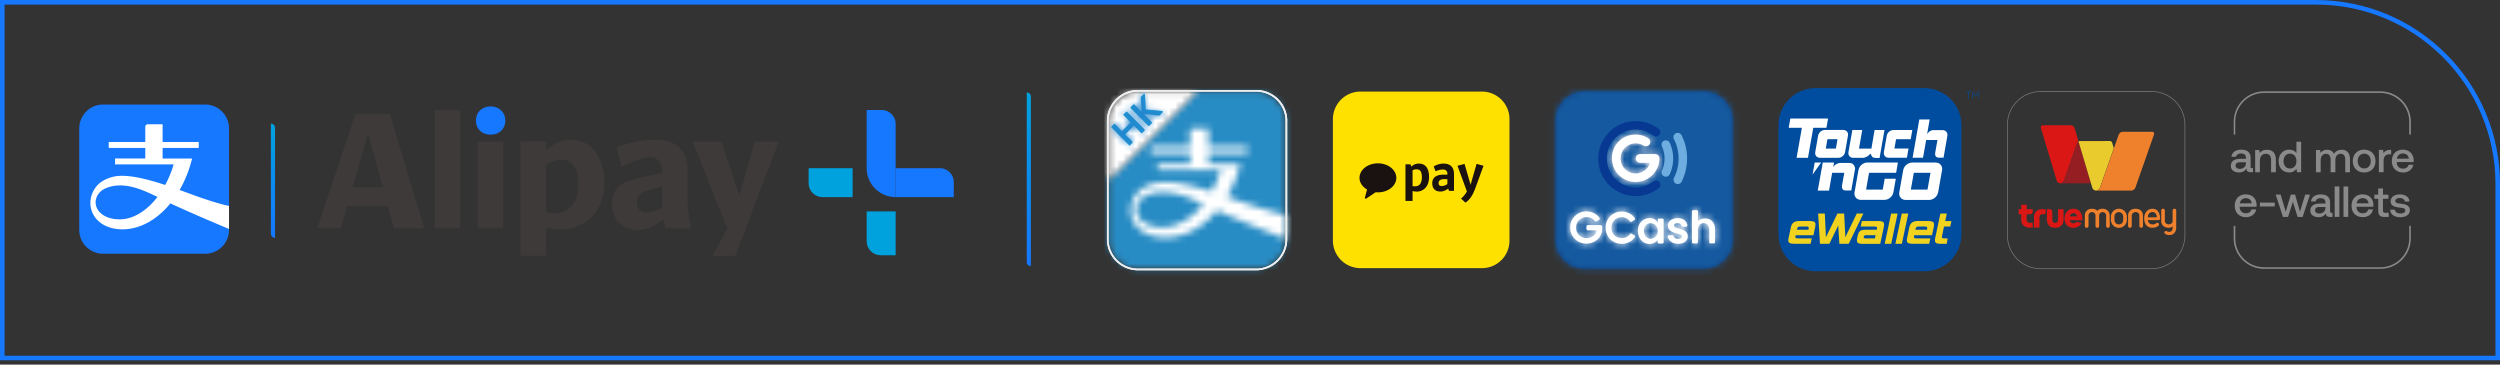 <svg width="384" height="56" fill="none" xmlns="http://www.w3.org/2000/svg"><rect width="100%" height="100%" fill="#333333" stroke="none"/><g clip-path="url(#clip0_662_29196)"><path d="M31.493 16.053H15.859a3.678 3.678 0 00-3.687 3.67v15.585c0 2.028 1.65 3.67 3.687 3.67h15.634a3.678 3.678 0 003.686-3.67V19.73a3.685 3.685 0 00-3.686-3.678z" fill="#1677FF"/><path d="M31.118 30.455c-.92-.304-2.152-.78-3.531-1.273.83-1.428 1.486-3.063 1.921-4.836h-4.532V22.72h5.55v-.911h-5.55V19.09h-2.267c-.394 0-.394.394-.394.394v2.324H16.7v.911h5.616v1.626h-4.639v.911h8.991a15.68 15.68 0 01-1.297 3.153c-2.915-.96-6.035-1.74-7.99-1.256-1.248.304-2.052.854-2.528 1.429-2.176 2.636-.616 6.643 3.974 6.643 2.71 0 5.329-1.511 7.349-3.991 3.021 1.445 8.999 3.933 8.999 3.933V31.62c.008 0-.747-.057-4.056-1.166zm-12.72 3.235c-3.58 0-4.639-2.808-2.865-4.343.591-.518 1.667-.772 2.242-.83 2.126-.213 4.089.6 6.413 1.733-1.634 2.118-3.712 3.44-5.79 3.44z" fill="#fff"/><path d="M75.356 20.684c1.322 0 2.266-.87 2.266-2.168-.008-1.272-.953-2.167-2.266-2.167-1.322 0-2.258.895-2.258 2.167-.008 1.298.936 2.168 2.258 2.168z" fill="#1677FF"/><path d="M70.699 16.907h-3.933V35.07h3.933V16.907zm13.179 18.04c.748.205 1.52.304 2.291.295 3.507 0 6.668-2.586 6.668-7.192 0-4.122-2.291-6.594-5.124-6.594-1.445 0-2.562.55-3.835 1.593v-1.322h-3.933v17.564h3.933v-4.344zm0-9.583c.822-.574 1.495-.845 2.34-.845 1.47 0 2.636 1.166 2.636 3.654 0 3.186-1.716 4.598-3.629 4.598a4.38 4.38 0 01-1.347-.197v-7.21zm-30.552 6.273h6.248l.945 3.433h4.655l-5.296-17.54h-5.272l-5.895 17.54h3.63l.985-3.433zm3.16-10.953h.1l2.216 8.088h-4.655l2.34-8.088zm20.822 1.051h-3.933V35.07h3.933V21.735zm17.623 7.037c-.648.649-.92 1.569-.92 2.636 0 2.562 1.988 3.933 3.86 3.933 1.396 0 2.513-.525 4.032-1.667l.271 1.396v.008h3.933l-.477-3.333v-5.576c0-3.03-1.79-4.705-4.951-4.705-2.012 0-3.407.345-5.945 1.117l.698 3.063c2.316-1.043 3.334-1.495 4.401-1.495 1.298 0 1.864.92 1.864 2.34v.1c-4.508.845-5.895 1.313-6.766 2.183zm6.766 3.063c-1.043.575-1.642.796-2.34.796-.944 0-1.543-.624-1.543-1.617 0-.378.073-.747.377-1.043.476-.468 1.396-.821 3.506-1.314v3.178zm7.785 7.365v.099h3.457l6.692-17.539.024-.025h-3.703l-2.34 8.113h-.115l-2.693-8.113h-4.409l5.304 13.384-2.217 4.081z" fill="#3D3A39"/><path d="M136.586 30.16c.32.074.649.115.985.115h8.926v-2.3a2.147 2.147 0 00-2.152-2.143h-6.782v4.45c-.337 0-.665-.048-.977-.122z" fill="#1677FF"/><path d="M126.346 30.283h4.615v-4.45h-6.758v2.299c0 1.19.961 2.15 2.143 2.15z" fill="#00A2DE"/><path d="M136.586 30.16c.32.074.649.115.986.115V19.042a2.145 2.145 0 00-2.144-2.143h-2.307v8.925a4.432 4.432 0 003.465 4.336z" fill="#1677FF"/><path d="M135.264 39.208h2.308v-6.741h-4.451v4.598c0 1.182.961 2.143 2.143 2.143z" fill="#00A2DE"/><path d="M346.064 25.824v.624h-.378c-.468 0-.624-.206-.624-.55-.23.344-.575.59-1.133.59-.747 0-1.273-.369-1.273-1.001 0-.698.509-1.092 1.462-1.092h.862v-.206c0-.377-.271-.615-.747-.615-.427 0-.715.197-.772.5h-.706c.074-.665.648-1.083 1.511-1.083.911 0 1.428.435 1.428 1.24v1.37c0 .173.074.223.222.223h.148zm-1.084-.896h-.895c-.452 0-.698.165-.698.518 0 .287.238.484.632.484.6 0 .953-.353.953-.878v-.123h.008zm4.592-.377v1.905h-.731v-1.84c0-.648-.271-.993-.812-.993-.575 0-.912.419-.912 1.117v1.724h-.722V23.04h.624l.082.452c.213-.271.542-.485 1.092-.485.755-.016 1.379.403 1.379 1.544zm3.158-2.776h.723v4.673h-.624l-.091-.518a1.322 1.322 0 01-1.117.559c-.927 0-1.617-.657-1.617-1.75 0-1.059.69-1.748 1.617-1.748.518 0 .887.213 1.109.517v-1.733zm.008 2.981c0-.681-.394-1.15-.993-1.15-.6 0-.994.468-.994 1.134 0 .673.394 1.14.994 1.14.599 0 .993-.467.993-1.124zm8.219-.271v1.971h-.723v-1.921c0-.6-.246-.912-.714-.912-.493 0-.805.378-.805.985v1.848h-.731v-1.921c0-.6-.246-.912-.722-.912-.493 0-.805.402-.805 1.01v1.831h-.723V23.04h.624l.083.452c.197-.255.484-.485 1.001-.485.444 0 .846.181 1.06.624.221-.377.607-.624 1.165-.624.715-.016 1.29.394 1.29 1.478zm.438.255c0-1.043.697-1.75 1.74-1.75 1.043 0 1.741.707 1.741 1.75 0 1.05-.698 1.749-1.741 1.749-1.034 0-1.74-.698-1.74-1.75zm2.758 0c0-.665-.402-1.133-1.01-1.133-.607 0-1.001.476-1.001 1.133s.394 1.133 1.001 1.133c.608.008 1.01-.468 1.01-1.133zm3.134-1.708v.673h-.32c-.641 0-.846.5-.846 1.026v1.716h-.723v-3.424h.641l.082.518c.172-.288.443-.518 1.01-.518h.156v.009zm.104 1.716c0-1.06.673-1.757 1.683-1.757.985 0 1.65.632 1.667 1.634 0 .09-.008.18-.017.27h-2.578v.05c.016.583.386.96.953.96.443 0 .763-.221.862-.599h.722c-.123.674-.698 1.19-1.543 1.19-1.076-.007-1.749-.697-1.749-1.748zm2.603-.378c-.058-.509-.411-.796-.912-.796-.46 0-.854.303-.911.796h1.823zm-26.732 7.242c0-1.06.673-1.757 1.683-1.757.985 0 1.65.624 1.667 1.626 0 .09-.008.18-.017.27h-2.578v.05c.017.583.386.96.953.96.443 0 .763-.221.862-.599h.722c-.123.674-.698 1.19-1.543 1.19-1.076.01-1.749-.689-1.749-1.74zm2.603-.378c-.058-.509-.411-.796-.912-.796-.46 0-.854.304-.911.796h1.823zm1.264.485v-.6h2.274v.592h-2.274v.008zm2.418-1.823h.764l.78 2.62.78-2.62h.656l.748 2.62.804-2.62h.739l-1.133 3.425h-.772l-.722-2.324-.747 2.324h-.78l-1.117-3.424zm8.728 2.792v.632h-.378c-.468 0-.624-.205-.624-.55-.23.345-.575.591-1.133.591-.747 0-1.273-.37-1.273-1.002 0-.698.509-1.092 1.462-1.092h.862v-.205c0-.378-.271-.616-.747-.616-.427 0-.715.197-.772.501h-.706c.074-.665.648-1.084 1.511-1.084.911 0 1.428.436 1.428 1.24v1.371c0 .173.074.222.222.222h.148v-.008zm-1.084-.895h-.895c-.452 0-.698.164-.698.517 0 .288.238.485.632.485.6 0 .953-.353.953-.879v-.123h.008zm1.414-3.153h.723v4.672h-.723V28.64zm1.36 0h.722v4.672h-.722V28.64zm1.238 2.972c0-1.06.673-1.757 1.683-1.757.986 0 1.651.624 1.667 1.626 0 .09-.008.18-.016.27h-2.578v.05c.016.583.385.96.952.96.443 0 .764-.221.862-.599h.723c-.123.674-.698 1.19-1.544 1.19-1.076.01-1.749-.689-1.749-1.74zm2.603-.378c-.057-.509-.411-.796-.911-.796-.46 0-.854.304-.912.796h1.823zm1.488-.697h-.591v-.632h.591v-.953h.731v.953h.838v.632h-.838v1.782c0 .27.09.37.37.37h.509v.632h-.665c-.657 0-.936-.304-.936-.928v-1.856h-.009zm2.561 1.65c.025.353.337.608.854.608.452 0 .739-.173.739-.444 0-.37-.312-.394-.846-.46-.78-.09-1.396-.262-1.396-.968 0-.649.583-1.068 1.404-1.06.846 0 1.437.386 1.487 1.093h-.707c-.041-.313-.336-.534-.763-.534s-.706.172-.706.443c0 .32.328.361.821.419.78.09 1.412.255 1.412 1.018 0 .657-.624 1.068-1.453 1.068-.912 0-1.544-.427-1.56-1.166h.714v-.017zm-24.519-11.512v-1.962c0-.92.279-1.774.763-2.488a4.414 4.414 0 013.663-1.946h17.867a4.435 4.435 0 014.426 4.434v1.962h.254v-1.962a4.682 4.682 0 00-4.672-4.68H347.77a4.681 4.681 0 00-4.672 4.68v1.962h.238zm26.719 14.016v1.922a4.43 4.43 0 01-1.921 3.654 4.373 4.373 0 01-2.497.78H347.77a4.7 4.7 0 01-.895-.09 4.378 4.378 0 01-1.585-.666 4.431 4.431 0 01-1.946-3.678V34.69h-.254v1.922a4.682 4.682 0 004.672 4.68h17.867a4.681 4.681 0 004.672-4.68V34.69h-.246z" fill="#8B8A8B"/><mask id="a" style="mask-type:luminance" maskUnits="userSpaceOnUse" x="170" y="14" width="28" height="28"><path d="M183.624 14.074l-13.343 13.393v9.262a4.531 4.531 0 004.533 4.532h18.122a4.53 4.53 0 004.532-4.532V18.607a4.53 4.53 0 00-4.532-4.533h-9.312z" fill="#fff"/></mask><g mask="url(#a)"><path d="M199.172 12.375h-30.586v30.586h30.586V12.375z" fill="#2383CC"/><mask id="b" style="mask-type:luminance" maskUnits="userSpaceOnUse" x="168" y="12" width="32" height="31"><path d="M199.168 12.376h-30.586v30.586h30.586V12.375z" fill="#fff"/></mask><g mask="url(#b)"><path d="M198.606 12.941h-29.454v29.454h29.454V12.94z" fill="#288CC4"/></g></g><mask id="c" style="mask-type:luminance" maskUnits="userSpaceOnUse" x="170" y="14" width="14" height="14"><path d="M174.888 14.074a4.608 4.608 0 00-4.607 4.598v9l13.59-13.59h-8.983v-.008z" fill="#fff"/></mask><g mask="url(#c)"><mask id="d" style="mask-type:luminance" maskUnits="userSpaceOnUse" x="168" y="12" width="18" height="18"><path d="M185.609 12.35h-17.047v17.037h17.047V12.35z" fill="#fff"/></mask><g mask="url(#d)"><path d="M185.016 12.94H169.16v15.857h15.856V12.94z" fill="#fff"/></g></g><path d="M172.964 17.178l-.378.377a.114.114 0 000 .156l1.084 1.093-1.33 1.338-1.084-1.092a.114.114 0 00-.156 0l-.378.377a.114.114 0 000 .157l2.702 2.726a.114.114 0 00.156 0l.377-.386a.114.114 0 000-.156l-1.125-1.133 1.331-1.339 1.125 1.133a.114.114 0 00.156 0l.377-.377a.114.114 0 000-.156l-2.701-2.727a.124.124 0 00-.156.009zm2.701-2.726l-.41.41a.122.122 0 00-.033.115l.131 2.2-1.1-1.108a.15.15 0 00-.197 0l-.361.361a.133.133 0 000 .198l2.66 2.685c.049.057.14.057.189 0l.361-.362a.15.15 0 000-.197l-1.24-1.256 2.373.255a.138.138 0 00.099-.042l.443-.451a.13.13 0 000-.18.156.156 0 00-.074-.042l-2.504-.23-.14-2.283a.126.126 0 00-.123-.123c-.016.017-.049.025-.074.05z" fill="#1D95D4"/><mask id="e" style="mask-type:luminance" maskUnits="userSpaceOnUse" x="170" y="14" width="9" height="9"><path d="M172.964 17.177l-.378.378a.114.114 0 000 .156l1.084 1.092-1.33 1.338-1.084-1.092a.114.114 0 00-.156 0l-.378.378a.114.114 0 000 .156l2.702 2.726a.114.114 0 00.156 0l.377-.386a.114.114 0 000-.156l-1.125-1.133 1.331-1.338 1.125 1.133a.114.114 0 00.156 0l.377-.378a.114.114 0 000-.156l-2.701-2.726a.124.124 0 00-.156.008zm2.701-2.726l-.41.41a.122.122 0 00-.033.116l.131 2.2-1.1-1.108a.15.15 0 00-.197 0l-.361.361a.133.133 0 000 .197l2.66 2.685c.049.058.14.058.189 0l.361-.361a.15.15 0 000-.197l-1.24-1.257 2.373.255a.138.138 0 00.099-.041l.443-.452a.13.13 0 000-.18.156.156 0 00-.074-.041l-2.504-.23-.14-2.283a.126.126 0 00-.123-.123c-.016.016-.049.025-.074.05z" fill="#fff"/></mask><g mask="url(#e)"><path d="M168.207 19.51l7.62-7.686 5.296 5.345-7.62 7.686-5.296-5.346z" fill="#2383CC"/><mask id="f" style="mask-type:luminance" maskUnits="userSpaceOnUse" x="168" y="11" width="14" height="14"><path d="M168.203 19.51l7.62-7.686 5.296 5.345-7.62 7.686-5.296-5.346z" fill="#fff"/></mask><g mask="url(#f)"><path d="M179.802 13.277h-10.247v10.206h10.247V13.277z" fill="#2383CC"/></g></g><mask id="g" style="mask-type:luminance" maskUnits="userSpaceOnUse" x="173" y="19" width="25" height="18"><path d="M175.474 30.422c.632-.55 1.782-.805 2.381-.854 2.324-.238 4.442.616 6.955 1.798-1.741 2.16-4.015 3.547-6.273 3.547-3.843-.008-4.993-2.923-3.063-4.491zM183.2 19.73a.405.405 0 00-.435.37v2.463h-6.027v.944h6.077v1.7h-5.009v.944h9.672a15.494 15.494 0 01-1.412 3.26c-3.128-.977-6.487-1.799-8.605-1.273-1.355.304-2.209.87-2.726 1.462-2.373 2.758-.698 6.897 4.278 6.897 2.923 0 5.748-1.56 7.923-4.163 3.277 1.519 10.519 4.36 10.519 4.368v-3.687c0-.016-1.618-.328-5.173-1.486-1.018-.32-2.34-.796-3.794-1.322a19.393 19.393 0 002.045-5.008h-4.91v-1.7h5.977v-.945h-5.977v-2.832l-2.423.008z" fill="#fff"/></mask><g mask="url(#g)"><mask id="h" style="mask-type:luminance" maskUnits="userSpaceOnUse" x="171" y="18" width="29" height="21"><path d="M199.171 18.088h-27.187v20.29h27.187v-20.29z" fill="#fff"/></mask><g mask="url(#h)"><path d="M198.61 18.605h-27.368v19.256h27.368V18.606z" fill="#fff"/></g></g><path d="M197.466 18.606v-.033a4.498 4.498 0 00-4.5-4.5h-.032a4.53 4.53 0 014.532 4.533zm.002 18.155v-.033a4.53 4.53 0 01-4.532 4.533h-18.122a4.531 4.531 0 01-4.533-4.533V18.663a4.589 4.589 0 014.598-4.59h-.098a4.496 4.496 0 00-4.5 4.5v18.188c0 2.488 2.012 4.5 4.5 4.5h18.179a4.5 4.5 0 004.41-3.597c.065-.295.098-.6.098-.903z" fill="#fff"/><path d="M197.723 18.574a4.762 4.762 0 00-4.754-4.755h-18.187a4.763 4.763 0 00-4.755 4.755V36.76a4.763 4.763 0 004.755 4.754h18.179a4.762 4.762 0 004.754-4.754V18.574h.008zm-.615 19.936a4.5 4.5 0 01-4.147 2.75h-18.188a4.495 4.495 0 01-4.499-4.499V18.574c0-2.488 2.011-4.5 4.499-4.5h18.188a4.5 4.5 0 014.5 4.5V36.76c0 .312-.033.616-.091.903a4.245 4.245 0 01-.262.846z" fill="#fff"/><path d="M197.723 18.574a4.762 4.762 0 00-4.754-4.755h-18.187a4.763 4.763 0 00-4.755 4.755V36.76a4.763 4.763 0 004.755 4.754h18.179a4.762 4.762 0 004.754-4.754V18.574h.008zm-.615 19.936a4.5 4.5 0 01-4.147 2.75h-18.188a4.495 4.495 0 01-4.499-4.499V18.574c0-2.488 2.011-4.5 4.499-4.5h18.188a4.5 4.5 0 014.5 4.5V36.76c0 .312-.033.616-.091.903a4.245 4.245 0 01-.262.846z" fill="#EEE"/><path d="M243.451 14.032h18.171a4.54 4.54 0 014.541 4.541v18.171a4.54 4.54 0 01-4.541 4.54h-18.171a4.54 4.54 0 01-4.541-4.54V18.581a4.542 4.542 0 014.541-4.549z" fill="#13407D"/><mask id="i" style="mask-type:luminance" maskUnits="userSpaceOnUse" x="238" y="14" width="29" height="28"><path d="M243.451 14.032h18.171a4.54 4.54 0 014.541 4.54v18.172a4.54 4.54 0 01-4.541 4.54h-18.171a4.54 4.54 0 01-4.541-4.54V18.58a4.542 4.542 0 014.541-4.55z" fill="#fff"/></mask><g mask="url(#i)"><path d="M267.293 12.899h-29.527v29.527h29.527V12.899z" fill="#155AA0"/></g><path d="M253.615 34.29h-.14a.987.987 0 00-.402.115.923.923 0 00-.361.328 1.365 1.365 0 00.041 1.52c.09.13.213.229.353.303.328.164.714.14 1.018-.057.238-.165.411-.411.468-.69.041-.206.049-.41.008-.616a1.122 1.122 0 00-.205-.476 1.034 1.034 0 00-.92-.41l.14-.017zm-.419-.78c.197-.025.394-.009.583.032.189.041.362.124.509.239a.897.897 0 01.337.476c.008-.041.008-.09.008-.131v-.378c0-.099.09-.18.189-.18h.542c.098.007.172.09.172.188v3.44c0 .033 0 .066-.016.09-.033.075-.099.124-.181.116h-.525a.188.188 0 01-.189-.173v-.336c-.049.04-.082.082-.131.123-.14.131-.304.238-.477.32a1.668 1.668 0 01-1.075.082 1.707 1.707 0 01-.838-.509 2.105 2.105 0 01-.484-.985 2.392 2.392 0 01.074-1.183c.098-.312.279-.583.517-.804.279-.247.624-.395.985-.427z" fill="#fff"/><mask id="j" style="mask-type:luminance" maskUnits="userSpaceOnUse" x="251" y="33" width="5" height="5"><path d="M253.611 34.29h-.139a.988.988 0 00-.403.115.923.923 0 00-.361.329 1.365 1.365 0 00.041 1.519c.09.131.213.23.353.303.328.165.714.14 1.018-.057a1.12 1.12 0 00.468-.69c.041-.205.049-.41.008-.616a1.11 1.11 0 00-.205-.476 1.032 1.032 0 00-.919-.41l.139-.017zm-.419-.78c.197-.024.394-.008.583.033.189.041.362.123.509.238.165.115.28.288.337.476.008-.04.008-.09.008-.131v-.378c0-.098.091-.18.189-.18h.542c.099.008.172.09.172.188v3.44c0 .034 0 .067-.016.091-.033.074-.098.123-.181.115h-.525a.188.188 0 01-.189-.172v-.337c-.049.041-.082.082-.131.123-.14.132-.304.238-.477.32a1.668 1.668 0 01-1.075.083 1.712 1.712 0 01-.838-.51 2.105 2.105 0 01-.484-.985 2.404 2.404 0 01.074-1.182c.098-.312.279-.583.517-.805.279-.246.624-.394.985-.427z" fill="#fff"/></mask><g mask="url(#j)"><path d="M256.667 32.352h-6.249v6.282h6.249v-6.282z" fill="#fff"/></g><path d="M259.174 35.931a.936.936 0 00-.28-.386 1.632 1.632 0 00-.451-.254 5.783 5.783 0 00-.534-.172 3.003 3.003 0 01-.525-.173.43.43 0 01-.263-.246.309.309 0 01.066-.28.536.536 0 01.361-.14 1 1 0 01.386.034.498.498 0 01.287.213c.033.05.049.107.066.164a.21.21 0 00.09.115.492.492 0 00.189.017h.443a.2.2 0 00.165-.214 1.216 1.216 0 00-.411-.763 1.28 1.28 0 00-.501-.263 2.12 2.12 0 00-.558-.074 1.774 1.774 0 00-1.018.271 1.25 1.25 0 00-.321.304.948.948 0 00-.172.55.952.952 0 00.443.854c.115.074.239.14.37.189.213.074.427.14.64.197.165.04.321.09.468.156a.42.42 0 01.206.172.253.253 0 01.024.19.331.331 0 01-.156.204.863.863 0 01-.451.099.848.848 0 01-.353-.074.561.561 0 01-.28-.27c-.016-.05-.032-.1-.065-.14a.166.166 0 00-.148-.083h-.55c-.091 0-.164.074-.181.165 0 .065.008.131.033.188.033.115.09.222.156.32.181.247.435.436.723.535a2.18 2.18 0 001.125.073c.205-.04.394-.115.566-.23a1.079 1.079 0 00.476-.764 1.1 1.1 0 00-.065-.484z" fill="#fff"/><mask id="k" style="mask-type:luminance" maskUnits="userSpaceOnUse" x="256" y="33" width="4" height="5"><path d="M259.174 35.931a.936.936 0 00-.28-.386 1.632 1.632 0 00-.451-.254 5.783 5.783 0 00-.534-.172 3.003 3.003 0 01-.525-.173.43.43 0 01-.263-.246.309.309 0 01.066-.28.536.536 0 01.361-.14 1 1 0 01.386.034.498.498 0 01.287.213c.033.05.049.107.066.164a.21.21 0 00.09.115.492.492 0 00.189.017h.443a.2.2 0 00.165-.214 1.216 1.216 0 00-.411-.763 1.28 1.28 0 00-.501-.263 2.12 2.12 0 00-.558-.074 1.774 1.774 0 00-1.018.271 1.25 1.25 0 00-.321.304.948.948 0 00-.172.55.952.952 0 00.443.854c.115.074.239.14.37.189.213.074.427.14.64.197.165.04.321.09.468.156a.42.42 0 01.206.172.253.253 0 01.024.19.331.331 0 01-.156.204.863.863 0 01-.451.099.848.848 0 01-.353-.074.561.561 0 01-.28-.27c-.016-.05-.032-.1-.065-.14a.166.166 0 00-.148-.083h-.55c-.091 0-.164.074-.181.165 0 .065.008.131.033.188.033.115.09.222.156.32.181.247.435.436.723.535a2.18 2.18 0 001.125.073c.205-.04.394-.115.566-.23a1.079 1.079 0 00.476-.764 1.1 1.1 0 00-.065-.484z" fill="#fff"/></mask><g mask="url(#k)"><path d="M260.386 32.351h-5.37v6.273h5.37v-6.273z" fill="#fff"/></g><path d="M251.059 36.145a21.241 21.241 0 01-.436-.247.186.186 0 00-.205 0 .374.374 0 00-.09.107c-.23.312-.591.517-.977.559a2.1 2.1 0 01-.321.008 1.768 1.768 0 01-.615-.14 1.506 1.506 0 01-.657-.583 1.688 1.688 0 01-.214-.6 1.92 1.92 0 01.041-.746 1.5 1.5 0 01.764-.961 1.73 1.73 0 01.805-.173c.238 0 .476.058.689.165.189.098.353.238.477.41.016.033.041.058.065.09.058.05.148.058.214.017.148-.09.295-.172.443-.263.09-.057.123-.172.066-.262a2.313 2.313 0 00-1.363-.953 2.782 2.782 0 00-.821-.074 2.418 2.418 0 00-1.495.624c-.197.18-.369.394-.501.624a2.52 2.52 0 00-.303 1.33c.008.263.057.518.139.764.222.616.69 1.117 1.289 1.396.378.164.797.238 1.207.213.37-.016.731-.123 1.051-.303.296-.157.542-.378.739-.65a.345.345 0 00.082-.163c.025-.083-.008-.148-.073-.19z" fill="#fff"/><mask id="l" style="mask-type:luminance" maskUnits="userSpaceOnUse" x="246" y="32" width="6" height="6"><path d="M251.059 36.145a21.241 21.241 0 01-.436-.247.186.186 0 00-.205 0 .374.374 0 00-.09.107c-.23.312-.591.517-.977.559a2.1 2.1 0 01-.321.008 1.768 1.768 0 01-.615-.14 1.506 1.506 0 01-.657-.583 1.688 1.688 0 01-.214-.6 1.92 1.92 0 01.041-.746 1.5 1.5 0 01.764-.961 1.73 1.73 0 01.805-.173c.238 0 .476.058.689.165.189.098.353.238.477.41.016.033.041.058.065.09.058.05.148.058.214.017.148-.09.295-.172.443-.263.09-.057.123-.172.066-.262a2.313 2.313 0 00-1.363-.953 2.782 2.782 0 00-.821-.074 2.418 2.418 0 00-1.495.624c-.197.18-.369.394-.501.624a2.52 2.52 0 00-.303 1.33c.008.263.057.518.139.764.222.616.69 1.117 1.289 1.396.378.164.797.238 1.207.213.37-.016.731-.123 1.051-.303.296-.157.542-.378.739-.65a.345.345 0 00.082-.163c.025-.083-.008-.148-.073-.19z" fill="#fff"/></mask><g mask="url(#l)"><path d="M252.324 31.341h-6.832v7.25h6.832v-7.25z" fill="#fff"/></g><path d="M245.921 34.593a.79.79 0 00-.189-.025h-1.823a.233.233 0 00-.229.222v.345c0 .131.098.238.229.246h1.339a1.275 1.275 0 01-.337.682 1.573 1.573 0 01-.575.386c-.221.098-.459.14-.697.131a1.61 1.61 0 01-1.388-.87 1.639 1.639 0 01-.156-.928 1.573 1.573 0 01.591-1.1 1.56 1.56 0 01.821-.32 1.84 1.84 0 01.6.032c.336.074.632.271.837.542.074.09.205.115.304.058l.345-.197c.041-.025.074-.05.09-.09a.238.238 0 00-.008-.255 2.228 2.228 0 00-.862-.723 2.6 2.6 0 00-1.166-.254 2.76 2.76 0 00-.641.082c-.336.082-.64.246-.911.46-.222.18-.419.402-.567.648a2.428 2.428 0 00-.304.821 2.998 2.998 0 000 .936c.05.28.148.55.296.789a2.46 2.46 0 001.971 1.199c.213.016.435.008.64-.033.189-.033.37-.09.542-.165.312-.13.591-.32.829-.558.247-.27.427-.6.518-.96a2.22 2.22 0 00.074-.452c0-.132.016-.271.016-.403 0-.09-.074-.197-.189-.246z" fill="#fff"/><mask id="m" style="mask-type:luminance" maskUnits="userSpaceOnUse" x="241" y="32" width="6" height="6"><path d="M245.921 34.593a.79.79 0 00-.189-.025h-1.823a.233.233 0 00-.229.222v.345c0 .131.098.238.229.246h1.339a1.275 1.275 0 01-.337.682 1.573 1.573 0 01-.575.386c-.221.098-.459.14-.697.131a1.61 1.61 0 01-1.388-.87 1.639 1.639 0 01-.156-.928 1.573 1.573 0 01.591-1.1 1.56 1.56 0 01.821-.32 1.84 1.84 0 01.6.032c.336.074.632.271.837.542.074.09.205.115.304.058l.345-.197c.041-.025.074-.05.09-.09a.238.238 0 00-.008-.255 2.228 2.228 0 00-.862-.723 2.6 2.6 0 00-1.166-.254 2.76 2.76 0 00-.641.082c-.336.082-.64.246-.911.46-.222.18-.419.402-.567.648a2.428 2.428 0 00-.304.821 2.998 2.998 0 000 .936c.05.28.148.55.296.789a2.46 2.46 0 001.971 1.199c.213.016.435.008.64-.033.189-.033.37-.09.542-.165.312-.13.591-.32.829-.558.247-.27.427-.6.518-.96a2.22 2.22 0 00.074-.452c0-.132.016-.271.016-.403 0-.09-.074-.197-.189-.246z" fill="#fff"/></mask><g mask="url(#m)"><path d="M247.253 31.35h-7.226v7.242h7.226V31.35z" fill="#fff"/></g><path d="M263.434 35.25a2.74 2.74 0 00-.025-.361 1.599 1.599 0 00-.394-.88 1.405 1.405 0 00-.821-.426c-.403-.074-.821 0-1.183.205-.074.05-.148.099-.213.156v-1.42a.27.27 0 00-.017-.14.191.191 0 00-.172-.107h-.526c-.082 0-.147.058-.18.132-.008.04-.008.074-.008.115v4.68c0 .107.082.189.188.197h.534c.099-.008.181-.082.181-.189V35.3a1.203 1.203 0 01.197-.69.768.768 0 01.41-.287.919.919 0 01.575.016c.148.05.271.14.361.263.107.156.173.345.189.534.017.197.009.386.009.583v1.494a.18.18 0 00.18.173h.526a.2.2 0 00.172-.115c.008-.05.008-.099.008-.148V35.53c.009-.082 0-.18.009-.28z" fill="#fff"/><mask id="n" style="mask-type:luminance" maskUnits="userSpaceOnUse" x="259" y="32" width="5" height="6"><path d="M263.43 35.25a2.74 2.74 0 00-.025-.361 1.592 1.592 0 00-.394-.88 1.405 1.405 0 00-.821-.426c-.403-.074-.821 0-1.183.205a2.05 2.05 0 00-.213.156v-1.42a.27.27 0 00-.017-.14.19.19 0 00-.172-.107h-.526c-.082 0-.147.058-.18.132-.008.04-.008.074-.008.115v4.68c0 .107.082.189.188.197h.534c.099-.008.181-.082.181-.189V35.3a1.21 1.21 0 01.197-.69.768.768 0 01.41-.287.919.919 0 01.575.016c.148.05.271.14.362.263.106.156.172.345.188.534.017.197.009.386.009.583v1.494a.18.18 0 00.18.173h.526a.2.2 0 00.172-.115c.008-.05.008-.099.008-.148V35.53c.009-.082 0-.18.009-.28z" fill="#fff"/></mask><g mask="url(#n)"><path d="M264.575 31.145h-5.805v7.39h5.805v-7.39z" fill="#fff"/></g><mask id="o" style="mask-type:luminance" maskUnits="userSpaceOnUse" x="247" y="20" width="8" height="8"><path d="M254.751 23.927a.675.675 0 00-.386-.247c-.09-.016-.181-.016-.263-.016h-2.192a.675.675 0 00-.649.534.685.685 0 00.082.476c.091.156.247.27.427.312.099.016.206.024.312.016h1.372a.533.533 0 01-.041.115 2.322 2.322 0 01-1.905 1.511 2.354 2.354 0 01-1.117-.148 2.308 2.308 0 01-1.306-2.997 2.315 2.315 0 013.375-1.116.659.659 0 00.526.082.682.682 0 00.385-.271.629.629 0 00.115-.362.649.649 0 00-.213-.5 1.564 1.564 0 00-.189-.132 3.675 3.675 0 00-1.897-.509c-.427 0-.845.082-1.248.222a3.776 3.776 0 00-.944.517 3.645 3.645 0 00-1.207 1.683 3.771 3.771 0 00-.008 2.39 3.64 3.64 0 004.631 2.266 3.66 3.66 0 002.102-1.856 3.767 3.767 0 00.369-1.584.606.606 0 00-.131-.386z" fill="#fff"/></mask><g mask="url(#o)"><path d="M256.034 19.55h-9.632v9.656h9.632V19.55z" fill="#25518F"/></g><path d="M254.751 23.927a.675.675 0 00-.386-.246c-.09-.017-.181-.017-.263-.017h-2.192a.675.675 0 00-.649.534.685.685 0 00.082.476.669.669 0 00.427.312c.099.017.206.025.312.017h1.372a.533.533 0 01-.041.115 2.322 2.322 0 01-1.905 1.51 2.354 2.354 0 01-1.117-.147 2.308 2.308 0 01-1.306-2.997 2.315 2.315 0 013.375-1.117.658.658 0 00.526.082.682.682 0 00.385-.27.63.63 0 00.115-.362.649.649 0 00-.213-.501 1.577 1.577 0 00-.189-.131 3.674 3.674 0 00-1.897-.51c-.427 0-.845.083-1.248.222a3.776 3.776 0 00-.944.518 3.645 3.645 0 00-1.207 1.683 3.771 3.771 0 00-.008 2.39 3.64 3.64 0 004.631 2.265 3.66 3.66 0 002.102-1.855 3.767 3.767 0 00.369-1.585.606.606 0 00-.131-.386z" fill="#fff"/><mask id="p" style="mask-type:luminance" maskUnits="userSpaceOnUse" x="247" y="20" width="8" height="8"><path d="M254.751 23.927a.675.675 0 00-.386-.247c-.09-.016-.181-.016-.263-.016h-2.192a.675.675 0 00-.649.534.685.685 0 00.082.476c.091.156.247.27.427.312.099.016.206.024.312.016h1.372a.533.533 0 01-.041.115 2.322 2.322 0 01-1.905 1.511 2.354 2.354 0 01-1.117-.148 2.308 2.308 0 01-1.306-2.997 2.315 2.315 0 013.375-1.116.659.659 0 00.526.082.682.682 0 00.385-.271.629.629 0 00.115-.362.649.649 0 00-.213-.5 1.564 1.564 0 00-.189-.132 3.675 3.675 0 00-1.897-.509c-.427 0-.845.082-1.248.222a3.776 3.776 0 00-.944.517 3.645 3.645 0 00-1.207 1.683 3.771 3.771 0 00-.008 2.39 3.64 3.64 0 004.631 2.266 3.66 3.66 0 002.102-1.856 3.767 3.767 0 00.369-1.584.606.606 0 00-.131-.386z" fill="#fff"/></mask><g mask="url(#p)"><path d="M256.034 19.55h-9.632v9.656h9.632V19.55z" fill="#fff"/></g><path d="M254.992 28.172a.668.668 0 00-.542-.452.631.631 0 00-.468.115 4.48 4.48 0 01-1.987.879 4.417 4.417 0 01-3.753-1.117 4.553 4.553 0 01-.993-1.338 4.402 4.402 0 01.197-4.196c.082-.132.164-.263.254-.386.099-.123.198-.247.304-.361a1.57 1.57 0 01.165-.165 4.43 4.43 0 015.698-.394c.074.058.148.107.23.156a.66.66 0 00.813-.238.655.655 0 00.115-.37.672.672 0 00-.14-.41.828.828 0 00-.18-.156 5.751 5.751 0 00-3.671-1.141 5.944 5.944 0 00-1.199.172 5.684 5.684 0 00-1.699.74c-.124.073-.23.155-.345.237a4.37 4.37 0 00-.591.518c-.107.098-.206.213-.304.32a5.72 5.72 0 00-1.404 3.555c-.009.222 0 .444.008.665a5.718 5.718 0 00.213 1.158c.28.969.805 1.84 1.528 2.537a5.743 5.743 0 004.048 1.618 5.713 5.713 0 003.457-1.182.695.695 0 00.246-.764z" fill="#073993"/><path d="M256.955 23.63a5.815 5.815 0 00-.468-1.658.668.668 0 00-.706-.41.64.64 0 00-.493.345.644.644 0 00-.049.492c.025.074.058.14.09.214a4.457 4.457 0 01-.032 3.539c-.025.04-.041.09-.058.14a.658.658 0 00.936.772.697.697 0 00.288-.288c.238-.518.402-1.06.476-1.626.074-.5.074-1.01.016-1.52zm2.109-.352a7.873 7.873 0 00-.78-2.513.657.657 0 00-1.198.066.647.647 0 00.032.55c.033.066.066.132.099.19.09.204.181.41.255.623.328.97.435 1.995.303 3.014a6.54 6.54 0 01-.657 2.118.708.708 0 00-.024.517.665.665 0 001.117.205.987.987 0 00.139-.238 8.121 8.121 0 00.714-4.532z" fill="#6EADDF"/><path d="M295.58 13.54h-16.717a5.707 5.707 0 00-5.699 5.699v16.726a5.707 5.707 0 005.699 5.698h16.717a5.702 5.702 0 005.699-5.698V19.247c.008-3.145-2.554-5.707-5.699-5.707z" fill="#004DA0"/><path d="M284.101 25.028h-1.421c-.418 0-.952.296-1.108.682l.139-.748h-1.732l-.772 4.311h1.733l.476-2.726h1.864s-.238 1.355-.345 1.954c-.107.608.304.756.509.756h.911l.592-3.359c-.041-.484-.362-.87-.846-.87zm-5.362-.066l-.329 1.848 1.322-1.848h-.993zm2.055-6.757h-5.797l-.255 1.428h2.028l-.813 4.607h1.749l.813-4.607h2.02l.255-1.428z" fill="#fff"/><path d="M279.544 24.24c-.484 0-.805-.395-.723-.88l.444-2.52c.082-.484.55-.879 1.026-.879h2.841c.476 0 .805.395.715.879l-.444 2.52c-.082.485-.55.88-1.026.88h-2.833zm2.447-1.413l.254-1.445h-1.551l-.255 1.445h1.552zm8.991 0l.255-1.445h2.249l.247-1.412h-2.899c-.484 0-.944.394-1.026.87l-.444 2.52c-.082.485.239.871.723.871h2.816l.247-1.412h-2.168v.008zm-3.536 0h-1.905l.5-2.857h-1.519l-.599 3.4c-.082.484.238.87.723.87h1.478c.484 0 .87-.288 1.182-.657 0 0 .172.492.411.607.246.115.985.082.985.082l.755-4.302h-1.519l-.492 2.857zm10.942-2.841h-1.42c-.419 0-.822.296-.978.682l.411-2.316h-1.593l-1.035 5.88h1.602l.484-2.727h1.733l-.345 1.954c-.107.6.304.756.509.756h.772l.591-3.359c.074-.476-.246-.87-.731-.87zm-2.323 9.139l.46-2.578h-2.562l-.46 2.578h2.562zm-3.367 1.585c-.648 0-1.084-.534-.969-1.174l.6-3.392c.115-.648.739-1.174 1.387-1.174h3.613c.641 0 1.084.526.969 1.174l-.599 3.392c-.115.648-.739 1.174-1.38 1.174h-3.621zm-3.504-1.585h-2.562l.451-2.578h4.163l.271-1.585h-4.68c-.649 0-1.273.526-1.379 1.175l-.6 3.39c-.115.641.32 1.175.969 1.175h3.621c.649 0 1.273-.534 1.38-1.174l.369-2.078h-1.708l-.295 1.675z" fill="#fff"/><path d="M286.22 32.796l-2.258 4.656h-1.437l-.172-2.817-1.363 2.817h-1.445l-.279-4.656h1.026l.172 3.646 1.766-3.646h1.034l.181 3.646 1.757-3.646h1.018zm4.27 4.656h-1.002l.994-4.656h.993l-.985 4.656zm1.632 0h-.993l.985-4.656h1.002l-.994 4.656zm6.891 0h-.804c-.37 0-.632-.033-.78-.107-.148-.074-.222-.222-.222-.444 0-.123.016-.27.058-.435l.78-3.67h.993l-.254 1.158h.96l-.189.845h-.952l-.287 1.33c-.025.14-.042.222-.042.263 0 .09.033.148.091.181.065.025.189.041.378.041h.418l-.148.838zm-21.242-2.168h-1.765a2.24 2.24 0 01.073-.263.36.36 0 01.115-.148.398.398 0 01.181-.066c.074-.008.164-.016.271-.016h.797c.262 0 .385.082.385.246-.008.009-.024.09-.057.247zm.879-1.224c-.148-.074-.403-.115-.78-.115h-1.429c-.411 0-.723.074-.936.23-.214.156-.353.41-.435.764l-.321 1.519a1.68 1.68 0 00-.049.246c-.008.074-.016.14-.016.197 0 .107.016.197.049.263s.09.123.164.164a.892.892 0 00.304.09c.131.017.295.025.484.025h2.423l.18-.83h-2.044c-.189 0-.312-.016-.378-.04-.066-.033-.09-.09-.09-.18 0-.066.008-.149.033-.255h2.734l.254-1.183c.041-.172.058-.32.058-.443.008-.238-.066-.378-.205-.452zm7.841 2.545c-.148 0-.222-.065-.222-.188 0-.074.033-.148.091-.206.057-.066.139-.09.238-.09h1.494l-.106.492h-1.495v-.008zm2.858-2.38a.376.376 0 00-.173-.165.901.901 0 00-.304-.082 3.86 3.86 0 00-.476-.025h-2.414l-.181.846h2.045c.189 0 .312.016.378.04.065.026.09.083.09.182 0 .04-.016.13-.041.27h-1.577c-.23 0-.427.009-.574.033-.156.025-.28.074-.386.14a.762.762 0 00-.247.304 2.882 2.882 0 00-.164.509l-.041.197a1.814 1.814 0 00-.057.435c0 .115.016.205.049.28.033.073.09.123.172.163a.901.901 0 00.304.083c.131.016.287.024.476.024h2.579l.533-2.512a1.82 1.82 0 00.058-.436.596.596 0 00-.049-.287zm6.625 1.059H294.2c.025-.107.05-.197.074-.263a.36.36 0 01.115-.148.398.398 0 01.181-.066c.074-.008.164-.016.271-.016h.796c.263 0 .386.082.386.246 0 .009-.016.09-.049.247zm.87-1.224c-.147-.074-.402-.115-.78-.115h-1.428c-.411 0-.723.074-.936.23-.214.156-.353.41-.436.764l-.312 1.519a1.68 1.68 0 00-.049.246c-.008.074-.016.14-.016.197a.6.6 0 00.049.263.354.354 0 00.164.164.887.887 0 00.312.09c.132.017.296.025.485.025h2.422l.181-.83h-2.045c-.189 0-.312-.016-.378-.04-.065-.033-.09-.09-.09-.18 0-.066.008-.149.033-.255h2.734l.255-1.183c.041-.172.057-.32.057-.443 0-.238-.074-.378-.222-.452z" fill="#F1D21E"/><path d="M301.969 14.132h.345v1.026h.09v-1.026h.345v-.082h-.78v.082zm1.066.041l.411.681h.016l.411-.681v.985h.082V14.05h-.107l-.394.657-.402-.657h-.099v1.108h.082v-.985z" fill="#004DA0"/><path d="M227.627 41.187h-18.656a4.237 4.237 0 01-4.237-4.237V18.302a4.237 4.237 0 014.237-4.237h18.648a4.237 4.237 0 014.237 4.237V36.95a4.225 4.225 0 01-4.229 4.237z" fill="#FFE100"/><path d="M211.645 25.086c-1.56 0-2.825 1.002-2.825 2.225 0 .74.46 1.396 1.158 1.798l-.328 1.24c-.033.123.098.214.205.148l1.445-.969c.115.008.23.017.353.017 1.56 0 2.825-1.002 2.825-2.226-.008-1.24-1.273-2.233-2.833-2.233zm5.326 4.261v1.519h-1.092v-5.625h.772l.131.362c.23-.23.583-.477 1.15-.477 1.067 0 1.576.797 1.568 2.086 0 1.347-.78 2.217-1.905 2.217a2.97 2.97 0 01-.624-.082zm0-3.194v2.439c.057.008.205.024.353.024.772 0 1.076-.542 1.076-1.404 0-.755-.206-1.207-.821-1.207a1.3 1.3 0 00-.608.148zm4.729.673h.616v-.131c0-.452-.255-.657-.69-.657-.336 0-.772.098-1.117.27l-.295-.73c.386-.27.985-.451 1.511-.451 1.043 0 1.609.55 1.609 1.6v2.587h-.772l-.115-.345c-.443.32-.845.452-1.207.452-.796 0-1.248-.476-1.248-1.281.008-.862.608-1.314 1.708-1.314zm.616 1.437v-.747h-.501c-.558 0-.846.205-.846.608 0 .303.156.451.477.451.303 0 .689-.148.87-.312zm4.273.697c-.378 1.019-.838 1.75-1.503 2.16l-.673-.616a3.85 3.85 0 00.903-1.1l-1.445-3.941 1.084-.288.928 3.203.919-3.211 1.068.296-1.281 3.497z" fill="#191210"/><path d="M330.502 41.269h-17.063a5.099 5.099 0 01-5.099-5.1V19.157a5.1 5.1 0 015.099-5.099h17.063a5.099 5.099 0 015.099 5.1V36.17a5.1 5.1 0 01-5.099 5.099z" stroke="#767676" stroke-width=".116" stroke-miterlimit="10"/><path d="M317.031 27.72l2.004-5.73a.568.568 0 01.107-.198.244.244 0 01.115-.09l-.6-2.02a.644.644 0 00-.575-.443h-4.278c-.246 0-.385.197-.312.443l2.414 8.047c.083.238.296.41.551.443a.738.738 0 00.574-.451z" fill="#DB1716"/><path d="M320.85 27.056l-1.478-4.951v-.009l-.115-.394a.25.25 0 00-.115.09.565.565 0 00-.106.197l-2.004 5.732a.7.7 0 01-.583.443h4.73l-.329-1.108z" fill="#951E23"/><path d="M319.451 21.669h-.025a.46.46 0 00-.147.024l-.025.008a.4.4 0 01.197-.032z" fill="#E3C011"/><path d="M319.451 21.669a.55.55 0 00-.197.033l1.593 5.353.328 1.109.197.665a.644.644 0 00.575.443c.246 0 .517-.197.608-.435v-.008l2.126-6.068-.238-.788c-.082-.238-.18-.32-.484-.312l-4.508.008z" fill="#E9CB2D"/><path d="M319.369 22.096l1.478 4.96-1.593-5.354.115.394z" fill="#E3C011"/><path d="M327.376 29.272c.246 0 .517-.197.616-.443l2.857-8.145c.099-.247-.024-.444-.271-.444h-4.532c-.247 0-.518.197-.616.444l-.731 2.077-2.127 6.068v.008c-.098.238-.369.435-.607.435h5.411z" fill="#EF812D"/><path fill-rule="evenodd" clip-rule="evenodd" d="M311.298 31.432h-.837v.698h-.395v.771h.395v.904c0 .706.574 1.157 1.28 1.157h.493v-.739h-.501a.438.438 0 01-.435-.435v-.887h.55a.405.405 0 00.386-.402v-.361h-.936v-.706zm4.812 2.38a.438.438 0 01-.435.436.438.438 0 01-.436-.435v-1.281a.402.402 0 00-.402-.402h-.435v1.576c0 .706.386 1.281 1.281 1.281.895 0 1.281-.575 1.281-1.28V32.13h-.838l-.016 1.683zm3.736-.188c-.008-.879-.485-1.56-1.363-1.56-.756 0-1.371.616-1.371 1.462 0 .91.558 1.453 1.379 1.47.517 0 .994-.288 1.24-.74l-.772-.197a.569.569 0 01-.476.238c-.304 0-.542-.213-.55-.476h1.913v-.197zm-1.913-.394c.008-.263.246-.476.55-.476.304 0 .55.213.55.476h-1.1zm-4.229-1.1h-.115c-.64 0-1.166.517-1.166 1.166v1.658h.838v-1.617c0-.239.197-.436.435-.436h.492v-.771h-.484z" fill="#DB1716"/><path d="M324.044 33.082c0-.566-.435-1.018-1.092-1.018-.402 0-.632.123-.813.32-.189-.197-.427-.32-.821-.32-.657 0-1.075.452-1.084 1.018v1.626c0 .156.124.28.28.28a.277.277 0 00.279-.28v-1.626a.535.535 0 01.575-.5c.27.016.484.23.5.5v1.626c0 .156.124.28.28.28a.277.277 0 00.279-.28v-1.626a.544.544 0 01.542-.5c.287 0 .525.221.533.5v1.626c0 .156.124.28.28.28a.277.277 0 00.279-.28l-.017-1.626zm1.418-1.018c-.673 0-1.224.55-1.224 1.223v.477a1.222 1.222 0 001.216 1.231 1.22 1.22 0 001.231-1.215v-.493a1.226 1.226 0 00-1.223-1.223zm.665 1.708c0 .386-.263.698-.673.698-.411 0-.674-.312-.674-.698v-.493c0-.386.279-.698.674-.698.402 0 .673.312.673.698v.493zm3.022-.69c0-.566-.385-1.018-1.116-1.018-.731 0-1.158.46-1.158 1.018v1.626c0 .156.123.28.279.28a.277.277 0 00.279-.28v-1.593c0-.28.255-.542.608-.542a.54.54 0 01.567.526v1.609c0 .156.123.28.279.28a.277.277 0 00.279-.28l-.017-1.626zm5.123-.747a.277.277 0 00-.279-.279.277.277 0 00-.279.28v1.625c0 .271-.255.501-.6.501-.303 0-.591-.222-.591-.5v-1.627a.277.277 0 00-.279-.279.277.277 0 00-.279.28v1.625c.008.6.435 1.018 1.149 1.018.107 0 .419-.008.6-.221 0 .205.008.476-.058.59-.082.149-.213.264-.476.264-.14 0-.328-.083-.378-.099-.156-.05-.287-.025-.344.099-.066.14.057.279.156.344.156.082.32.132.492.148.255.017.665-.008.961-.427a1.22 1.22 0 00.197-.73l.008-2.612zm-3.643-.271c-.772 0-1.281.632-1.281 1.47 0 .83.402 1.338 1.01 1.428.665.107 1.092-.205 1.174-.287a.288.288 0 00.033-.37.268.268 0 00-.362-.024.894.894 0 01-.591.189.71.71 0 01-.32-.082.714.714 0 01-.394-.575h1.658c.14 0 .23-.115.23-.288 0-.287-.09-1.461-1.157-1.461zm.656 1.314h-1.379s-.008-.805.723-.805c.673.008.656.805.656.805z" fill="#EF812D"/><path d="M158.343 40.883V14.837a.632.632 0 00-.632-.632v26.046c0 .353.279.632.632.632z" fill="url(#paint0_linear_662_29196)"/><path d="M383.645 54.99H.352V.353h355.367c15.429 0 27.935 12.505 27.935 27.934V54.99h-.009z" stroke="#1677FF" stroke-width=".698" stroke-miterlimit="10"/><path d="M42.246 36.54V19.632a.641.641 0 00-.64-.64v16.906c.008.353.295.64.64.64z" fill="url(#paint1_linear_662_29196)"/></g><defs><linearGradient id="paint0_linear_662_29196" x1="158.027" y1="14.209" x2="158.027" y2="40.887" gradientUnits="userSpaceOnUse"><stop stop-color="#00A2DE"/><stop offset="1" stop-color="#1677FF"/></linearGradient><linearGradient id="paint1_linear_662_29196" x1="41.931" y1="19" x2="41.931" y2="36.54" gradientUnits="userSpaceOnUse"><stop stop-color="#00A2DE"/><stop offset="1" stop-color="#1677FF"/></linearGradient><clipPath id="clip0_662_29196"><path fill="#fff" d="M0 0h384v55.335H0z"/></clipPath></defs></svg>